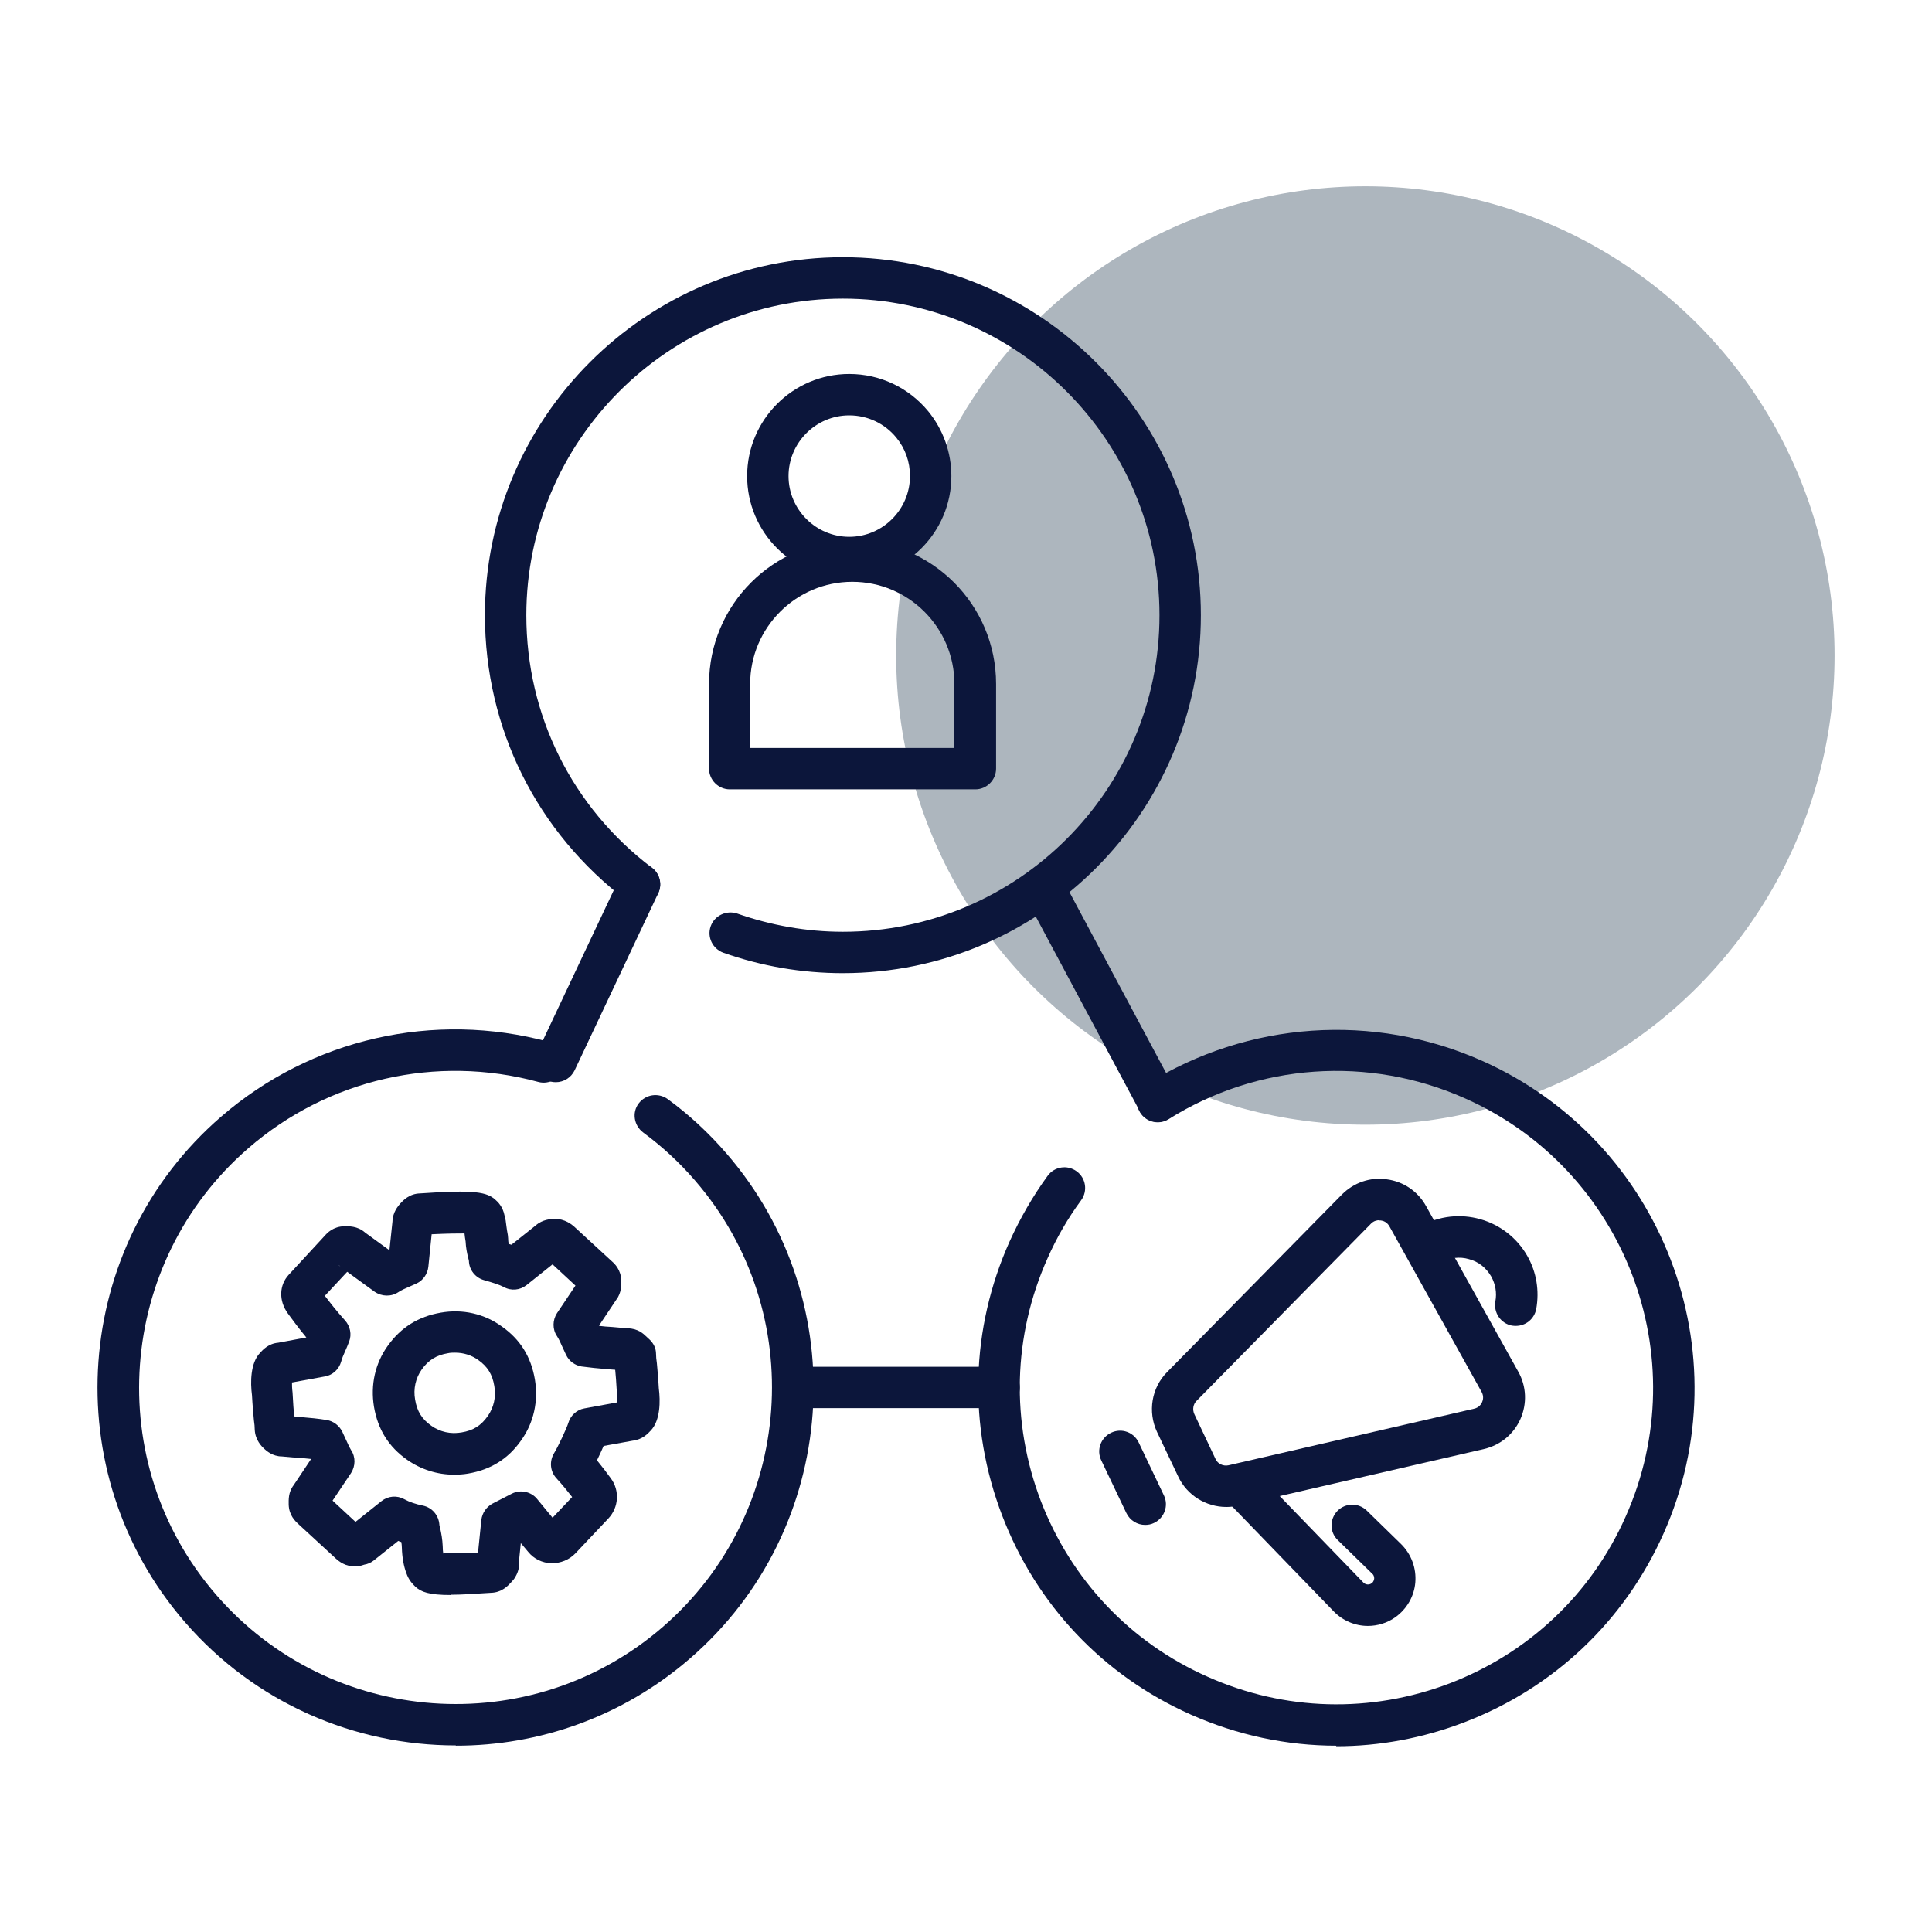 <svg xmlns="http://www.w3.org/2000/svg" id="icons" width="70" height="70" viewBox="0 0 70 70"><defs><style>      .cls-1 {        fill: #0c163b;      }      .cls-1, .cls-2 {        stroke-width: 0px;      }      .cls-2 {        fill: #344a5d;        opacity: .4;      }    </style></defs><circle class="cls-2" cx="49.47" cy="23.75" r="17"></circle><g><path class="cls-1" d="M30.77,20.95c-2.04,0-3.7-1.66-3.7-3.7s1.66-3.7,3.7-3.7c1.11,0,2.15.49,2.86,1.35.54.66.84,1.49.84,2.35,0,2.04-1.66,3.7-3.7,3.7ZM30.77,15.05c-1.21,0-2.2.99-2.2,2.2s.99,2.2,2.2,2.2,2.2-.99,2.2-2.2c0-.52-.17-1-.5-1.4-.42-.51-1.04-.8-1.7-.8Z"></path><path class="cls-1" d="M35.33,28.6h-8.89c-.41,0-.75-.34-.75-.75v-3.07c0-2.87,2.33-5.2,5.2-5.2s5.2,2.33,5.2,5.2v3.07c0,.41-.34.75-.75.75ZM27.19,27.1h7.39v-2.32c0-2.04-1.66-3.7-3.7-3.7s-3.7,1.66-3.7,3.7v2.32Z"></path><path class="cls-1" d="M16.45,53.43c-.61,0-1.2-.19-1.7-.54-.67-.47-1.06-1.1-1.2-1.92-.13-.79.04-1.57.5-2.21.48-.67,1.11-1.06,1.92-1.2.79-.14,1.58.04,2.21.5.67.47,1.06,1.1,1.2,1.92.13.79-.04,1.57-.5,2.21-.47.67-1.1,1.06-1.92,1.2-.17.03-.34.04-.52.04ZM16.49,49.01c-.09,0-.17,0-.26.02h0c-.42.07-.71.25-.95.59-.22.31-.31.7-.24,1.09.07.43.25.71.59.95.31.22.7.31,1.09.24.43-.07.71-.25.95-.59.22-.31.31-.7.24-1.09-.07-.43-.25-.71-.59-.95-.24-.17-.53-.26-.83-.26ZM16.1,48.29h0,0Z"></path><path class="cls-1" d="M16.34,57.79c-.8,0-1.08-.11-1.29-.3-.11-.11-.24-.24-.33-.5-.09-.24-.15-.55-.16-.92,0-.07-.01-.14-.02-.2-.04-.01-.07-.02-.11-.04l-.89.71c-.1.08-.22.13-.34.15-.07.02-.17.06-.3.06-.38.03-.64-.2-.72-.27l-1.39-1.28c-.08-.08-.32-.29-.33-.69,0-.16-.02-.44.18-.7l.62-.93s0-.01,0-.02c-.15-.02-.31-.03-.49-.04l-.55-.05c-.35,0-.57-.21-.65-.28-.08-.08-.32-.3-.34-.69,0-.1-.01-.21-.03-.34-.02-.23-.05-.53-.07-.91-.06-.46-.06-1.16.29-1.53.11-.12.31-.34.66-.37l1.02-.19c-.3-.36-.52-.67-.67-.87-.34-.47-.31-1.03.03-1.4l1.32-1.43c.07-.08.29-.32.69-.33.15,0,.48-.02.76.23l.88.64.11-1.04c.01-.35.21-.56.27-.64.12-.13.34-.37.73-.38,1.98-.14,2.43-.05,2.74.24.07.06.26.24.32.56.04.12.05.25.07.4.01.09.03.2.05.31,0,.04.01.07.01.11,0,.08.01.15.02.21.03.01.07.02.1.03l.88-.7c.25-.22.54-.23.68-.24.38,0,.63.21.71.28l1.38,1.27c.08.07.32.29.33.69,0,.13.02.43-.18.69l-.62.93s0,.01,0,.02c.15.02.3.03.47.04l.57.05c.36,0,.58.21.65.28l.13.12c.15.14.24.32.24.53,0,.09.01.2.03.33.02.23.05.53.07.91.06.46.06,1.16-.29,1.53-.11.12-.31.33-.66.37l-1.05.19c-.07.17-.16.35-.24.52.21.26.38.48.5.65h0c.33.44.29,1.06-.09,1.46l-1.19,1.26c-.23.24-.54.36-.87.36-.33-.01-.64-.16-.84-.41l-.27-.32-.07.69c.02.17-.02.35-.12.52-.04.08-.11.16-.16.21-.12.13-.34.37-.73.38-.61.04-1.08.07-1.44.07ZM17.52,57.21s0,0,0,0c0,0,0,0,0,0ZM17.52,57.21h0,0ZM17.52,57.21h0ZM17.52,57.2h0ZM17.51,57.2h0ZM16.07,56.28c.2,0,.57,0,1.25-.03l.12-1.18c.03-.25.18-.47.4-.59l.7-.36c.31-.16.7-.08.92.19l.56.68.71-.75c-.15-.19-.34-.43-.57-.68-.23-.25-.26-.61-.09-.9.15-.24.47-.93.52-1.1.08-.27.3-.48.58-.53l1.2-.22c0-.09,0-.21-.02-.36-.02-.36-.04-.62-.06-.82l-.26-.02c-.36-.03-.67-.06-.96-.1-.24-.04-.45-.19-.56-.42l-.13-.28c-.07-.15-.12-.28-.2-.4-.17-.25-.16-.58,0-.83l.67-1-.83-.77-.94.75c-.24.19-.56.22-.83.07-.15-.08-.37-.15-.72-.25-.31-.09-.53-.37-.54-.69,0-.03-.02-.08-.03-.13-.04-.16-.08-.36-.09-.58-.02-.1-.03-.2-.04-.29-.21,0-.57,0-1.19.03l-.12,1.18c-.03.26-.19.49-.42.6l-.27.12c-.15.07-.29.12-.4.2-.26.17-.6.16-.86-.02l-.99-.72-.81.87c.2.26.43.56.73.89.19.21.25.51.15.77-.05.13-.1.25-.15.36-.05.12-.11.24-.14.37-.08.27-.3.48-.58.53l-1.2.22c0,.09,0,.21.02.36.02.39.04.66.06.87l.2.02c.36.03.68.06.98.11.24.04.45.2.56.42l.12.26c.07.15.13.29.2.41.17.25.16.58,0,.83l-.67,1,.83.77.94-.75c.24-.19.56-.22.83-.07.18.1.42.18.67.23.34.07.58.36.6.7,0,.03.02.08.03.13.04.18.08.39.09.64,0,.11.01.2.02.27ZM17.69,56.22s-.02,0-.02,0c0,0,.01,0,.02,0ZM11.78,54.77h0,0ZM11.78,54.77h0ZM20.91,54.47h0,0ZM20.91,54.46s0,0,0,0h0s0,0,0,0ZM22.36,51h0ZM10.62,49.89h0ZM11.58,46.65s0,0,0,0c0,0,0,0,0,0ZM21.16,46.15h0ZM21.17,46.14s0,0,0,0t0,0ZM12.26,45.83s.04.04.07.05l-.07-.05ZM20.43,45.48h0ZM20.43,45.48h0s0,0,0,0ZM15.31,44.75s-.01,0-.02,0c0,0,.02,0,.02,0ZM15.7,44.29h0s0,0,0,0Z"></path><g><path class="cls-1" d="M49.56,58.91c-.45,0-.9-.18-1.24-.53l-3.87-4c-.29-.3-.28-.77.02-1.06.3-.29.77-.28,1.06.02l3.87,4c.08.08.2.09.29.03.08-.05.09-.13.1-.17,0-.04,0-.12-.07-.18l-1.25-1.22c-.3-.29-.3-.76-.01-1.06.29-.29.76-.3,1.06-.01l1.25,1.22c.37.37.55.87.51,1.38-.04.51-.31.97-.73,1.27-.3.21-.65.31-.99.31Z"></path><path class="cls-1" d="M54.92,48.04s-.09,0-.14-.01c-.41-.08-.67-.47-.6-.88.06-.31,0-.63-.15-.9-.18-.31-.46-.54-.81-.63-.34-.1-.7-.05-1.02.12-.36.21-.82.07-1.02-.29-.2-.36-.08-.82.29-1.02,1.36-.77,3.1-.28,3.87,1.08.33.58.44,1.26.32,1.92-.07.36-.38.61-.74.61Z"></path><path class="cls-1" d="M44.43,54.6c-.73,0-1.42-.42-1.74-1.1l-.77-1.62c-.34-.73-.2-1.6.37-2.17l6.33-6.43c.43-.43,1.02-.64,1.63-.55.6.08,1.12.43,1.42.97l3.34,6c.3.53.32,1.16.08,1.71-.25.56-.73.95-1.32,1.09l-8.9,2.05c-.14.03-.28.05-.42.05ZM49.98,44.21c-.08,0-.2.02-.3.12l-6.33,6.43h0c-.12.12-.15.31-.08.47l.77,1.63c.08.18.28.27.47.23l8.9-2.05c.18-.04.26-.17.29-.24.03-.07.07-.21-.02-.37l-3.34-6c-.09-.16-.23-.2-.31-.21-.02,0-.04,0-.06,0ZM42.82,50.23h0,0Z"></path><path class="cls-1" d="M41.49,55.25c-.28,0-.55-.16-.68-.43l-.91-1.91c-.18-.37-.02-.82.36-1,.38-.18.82-.02,1,.36l.91,1.91c.18.37.02.82-.36,1-.1.05-.21.07-.32.07Z"></path></g><path class="cls-1" d="M30.54,35.26c-1.49,0-2.94-.25-4.33-.74-.39-.14-.6-.57-.46-.96s.57-.59.96-.46c1.23.43,2.52.66,3.83.66,6.33,0,11.47-5.15,11.47-11.47s-5.15-11.47-11.47-11.47-11.47,5.15-11.47,11.47c0,3.63,1.66,6.96,4.55,9.15.33.25.4.72.15,1.05s-.72.4-1.05.15c-3.27-2.48-5.15-6.25-5.15-10.35,0-7.15,5.82-12.97,12.97-12.97s12.97,5.82,12.97,12.97-5.82,12.97-12.97,12.97Z"></path><path class="cls-1" d="M48.42,63.25c-1.8,0-3.59-.38-5.28-1.13-3.17-1.41-5.59-3.97-6.83-7.21s-1.15-6.76.27-9.93c.38-.84.84-1.64,1.38-2.38.24-.33.71-.41,1.05-.16.33.24.41.71.16,1.05-.48.65-.89,1.36-1.22,2.11-1.25,2.8-1.33,5.92-.24,8.78,1.1,2.86,3.24,5.13,6.04,6.37,2.8,1.25,5.92,1.33,8.78.24,2.86-1.1,5.13-3.24,6.37-6.04,2.58-5.78-.03-12.58-5.81-15.15-3.49-1.56-7.51-1.28-10.75.75-.35.22-.81.11-1.03-.24-.22-.35-.11-.81.24-1.03,3.67-2.28,8.21-2.6,12.16-.84,6.53,2.91,9.48,10.6,6.56,17.13-1.41,3.16-3.97,5.59-7.21,6.83-1.51.58-3.08.87-4.65.87Z"></path><path class="cls-1" d="M20.14,39.21c-.11,0-.22-.02-.32-.07-.37-.18-.54-.62-.36-1l3.03-6.42c.18-.37.62-.54,1-.36.37.18.54.62.36,1l-3.03,6.42c-.13.27-.4.43-.68.43Z"></path><path class="cls-1" d="M41.95,40.65c-.27,0-.53-.14-.66-.4l-3.97-7.43c-.2-.37-.06-.82.31-1.01.37-.2.82-.06,1.01.31l3.97,7.43c.2.37.06.82-.31,1.01-.11.06-.23.09-.35.09Z"></path><path class="cls-1" d="M36.2,51.02h-6.99c-.41,0-.75-.34-.75-.75s.34-.75.75-.75h6.99c.41,0,.75.34.75.75s-.34.75-.75.75Z"></path><path class="cls-1" d="M16.51,63.24c-3.64,0-7.26-1.52-9.82-4.48-4.68-5.41-4.09-13.62,1.32-18.3,3.27-2.83,7.71-3.84,11.88-2.71.4.11.64.52.53.92-.11.4-.52.64-.92.53-3.69-1-7.62-.1-10.5,2.4-4.78,4.14-5.31,11.4-1.17,16.18,4.14,4.78,11.4,5.31,16.18,1.17,4.78-4.14,5.31-11.4,1.17-16.18-.56-.65-1.2-1.24-1.88-1.74-.33-.25-.41-.72-.16-1.05.25-.33.71-.4,1.05-.16.78.57,1.49,1.23,2.13,1.97,4.68,5.41,4.09,13.62-1.32,18.3-2.45,2.12-5.47,3.16-8.48,3.16Z"></path></g></svg>